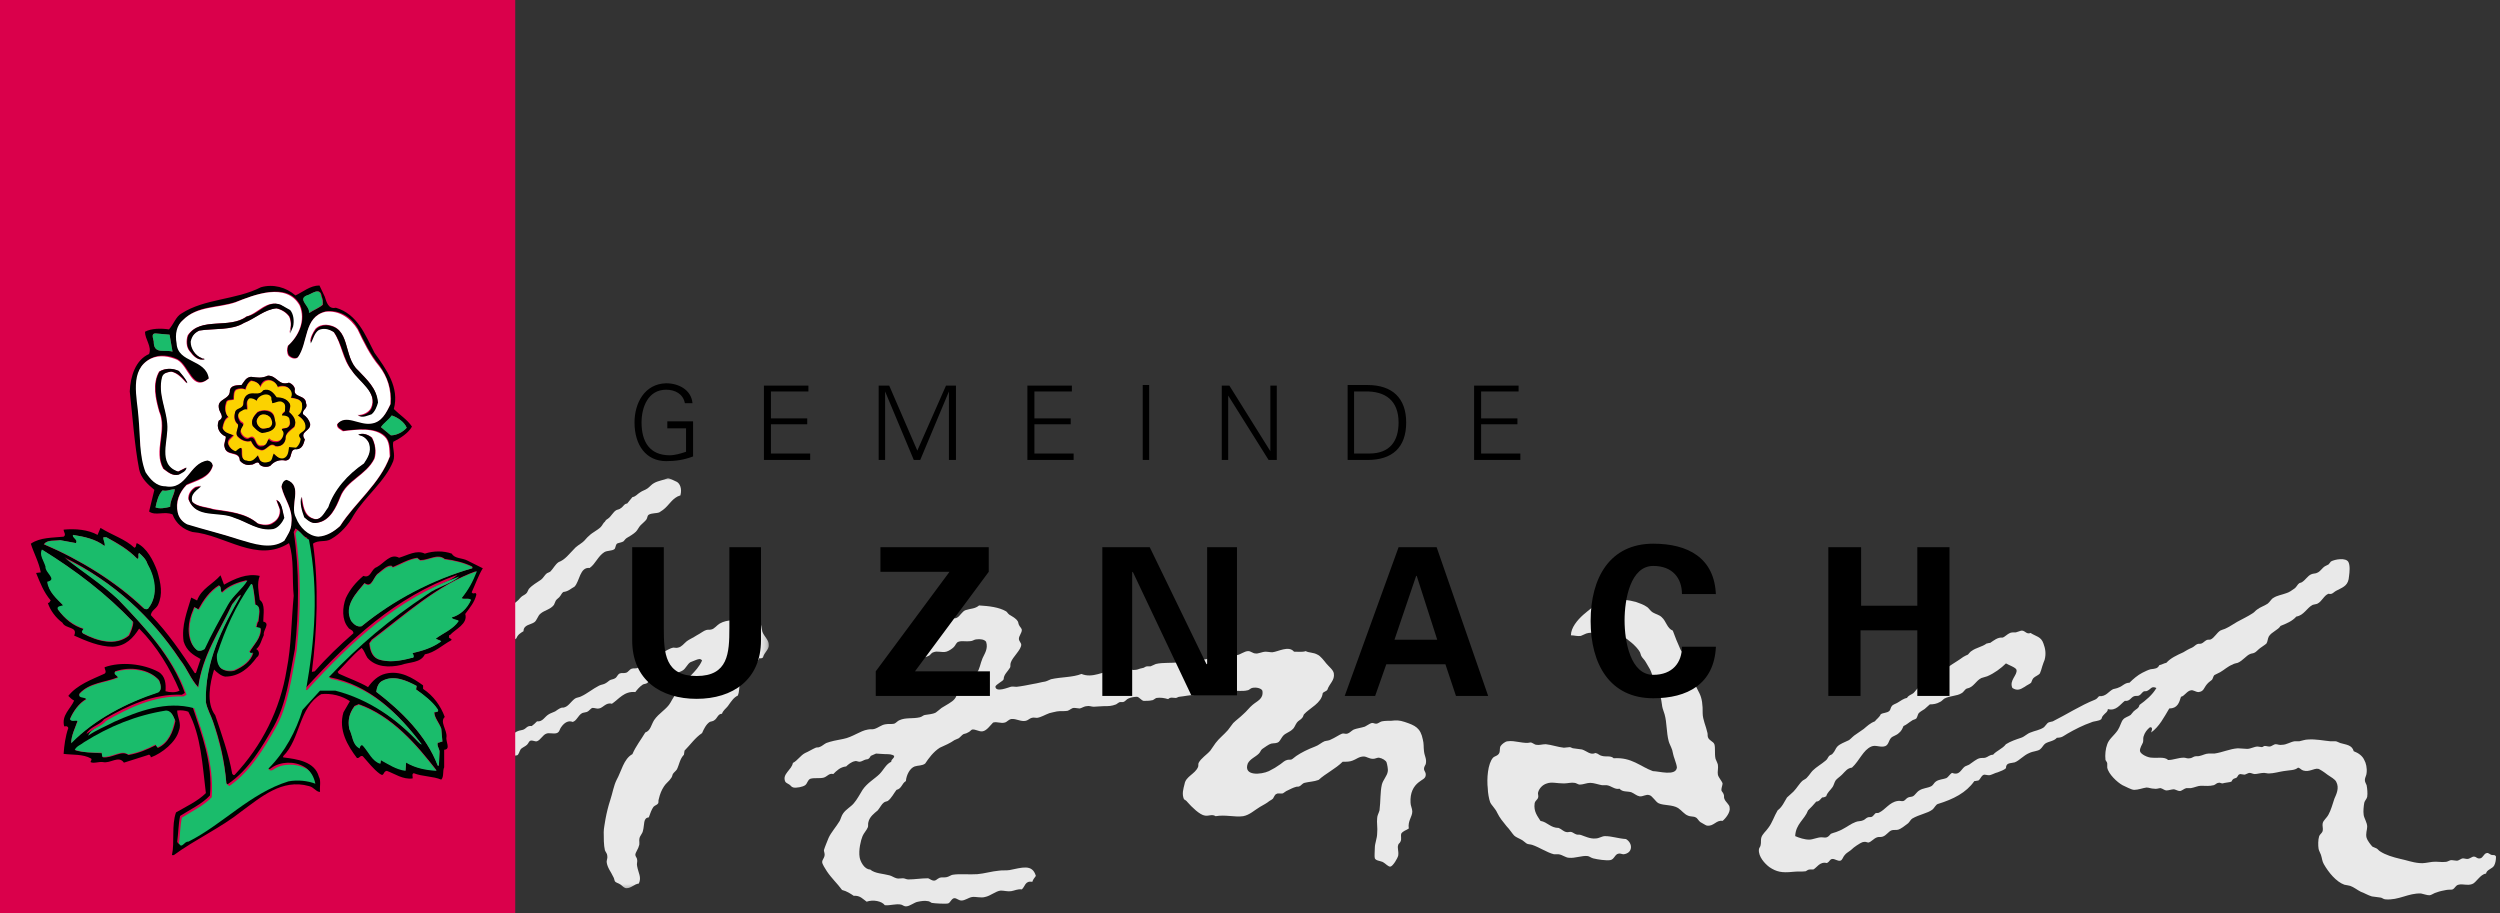 <svg enable-background="new 0 0 427 156" height="156" viewBox="0 0 427 156" width="427" xmlns="http://www.w3.org/2000/svg" xmlns:xlink="http://www.w3.org/1999/xlink"><rect x="0" y="0" width="427" height="156" fill="#333333" stroke="none"/><mask id="a" height="70.6" maskUnits="userSpaceOnUse" width="76.8" x=".1" y=".8"><path clip-rule="evenodd" d="m.1.8h76.8v70.7h-76.8z" fill="#fff" fill-rule="evenodd"/></mask><g clip-rule="evenodd" fill-rule="evenodd"><g fill="#e9e9e9" transform="translate(54.416 80.71)"><path d="m61.8 3.9c-1.4.4-1.9 1.7-3 2.5-.2.1-.4.3-.6.4-.5.2-1.3.1-1.8.4-.3.2-.2.5-.4.8s-.6.6-1 1c-.3.3-.5.8-.8 1.1-.4.4-1.1.8-1.6 1.1-.3.2-.4.5-.6.6-.4.2-.9.2-1.1.4-.2.3-.2.8-.4.9-.4.3-1.2.2-1.7.5-1.1.7-1.5 2-2.5 2.7-1.7-.2-1.7 2.3-2.6 3.2-.6.3-1 .8-1.9.9-.3.2-.4.6-.7.9-.2.2-.5.4-.6.6s-.2.5-.3.7c-.6.8-1.6.9-2.3 1.5-.5.4-.6 1.2-1.1 1.5-.6.4-1.8.4-1.8 1.5-.5.3-1 .6-1.2 1.2-.9.7-2 1.2-2.6 2.2-1.3.6-2.1 1.7-3.3 2.4 0 .3-.1.5-.1.8-1 1-1.7 2.3-3 3.1-.1.4-.4.7-.4 1.1-.3.1-.5.5-.8.8-.8.7-2 1.3-2.9 2.1-.6.6-1 1.3-1.7 1.8-.3.2-.6.2-.8.4-.3.3-.4.8-.6 1.2-.5.6-1.2.9-1.6 1.5 0 .7-.5.8-.9 1.3-.6.7-.5 1.4-1.6 1.4-1.2 1.3-2.8 2.2-3.6 3.9-.2.1-.4.1-.6.2-.5 1-2.3 2.5-.7 3.4 1 .3 1.8-.4 2.3-.6.3-.1.7 0 1-.1 1.5-.3 2.7-.9 3.8-1.6 1.6-.6 3.3-1.1 4.5-2.1 1.3.3 1.9-.6 2.6-1.1.6 0 1.1-.4 1.6-.6.3-.1.7 0 1.1-.2.3-.1.5-.4.8-.6s.6-.3.9-.5c.8-.5 1.1-1.4 2.4-1.3.5-.5 1-1.3 1.7-1.5.2-.1.4 0 .6-.1.8-.2 1.3-1.2 2.3-1.5.3-.1.6-.1.8-.2.5-.2.6-.7 1.4-.6.3-.2.6-.5.9-.8 1 .1 1.3-.8 2-1.2.3-.2.7-.3 1.1-.5.3-.2.7-.5 1-.6.2-.1.4 0 .6-.1.7-.2 1.1-1 1.8-1.5.3-.2.8-.2 1.1-.4.9-.4 2-1.3 3-1.8.4-.2.8-.2 1.1-.4.4-.2.6-.5.9-.6s.5-.1.8-.3.4-.7.8-.8c.2-.1.7 0 1-.1.4-.1.6-.6 1-.7.3-.1.7 0 .9-.1.4-.1.6-.6 1-.8.2-.1.5 0 .7 0 .4-.1.5-.5.9-.7.2-.2.6-.2 1-.4.2-.1.4-.4.6-.6.6-.4 1.4-.9 2-1 .3 0 .5.1.8 0 .6-.1 1-.7 1.5-1.1.4-.3 1.1-.6 1.7-1 .6-.3 1.2-.8 1.6-.9.3-.1.6 0 .9-.1.5-.1.9-.7 1.4-1 .7-.4 1.3-.5 2.3-.6.8-.1 1.5-.7 2.5-.6.7 0 1.2.4 2 .8.4.6.3 1.1.5 1.8.3.8 1.1 1.4 1.1 2.2.1.8-.8 1.3-1 2.2-.2.1-.3.2-.6.1-.5.9-1.3 1.5-2 2.3-.2.2-.2.5-.4.8-.3.4-.8.7-.9 1.1-.2.7-.1 1.5-.4 2.2-.7.3-1.2 1.1-1.7 1.8-.3.4-.8.7-1 1.3-.7 0-.8.8-1.3 1.1-.2.2-.6.2-.8.3-.6.4-1 1.2-1.3 1.9-1.2.8-2 2-3 3 0 .2-.1.5-.1.7-.7.7-.8 1.7-1.2 2.5-.2.3-.5.5-.7.8-.1.2-.1.5-.3.7-.3.5-.9.9-1.2 1.4-.4.6-.7 1.3-.9 2.2-.1.2 0 .5-.1.7-.2.3-.5.3-.8.6-.3.4-.6 1.2-.8 1.8-1 .1-.7 1.2-1 2.3-.1.5-.5.8-.6 1.3-.1.4.1.9-.1 1.3-.1.5-.6 1.1-.6 1.5 0 .3.3.5.3.8.1.3-.1.7 0 1.1.2 1.2.8 1.9.3 3-.8.1-1.3.8-2.1.8-.4 0-.6-.3-1-.6s-.8-.3-1-.6c-.1-.2-.1-.5-.3-.8-.3-.7-1-1.5-1.1-2.5 0-.3.2-.7.1-1.1 0-.3-.3-.6-.4-.9-.2-.8-.2-2.2-.2-3.1 0-.6.2-1.5.3-2.2.2-1.1.5-2.3.8-3.2.4-1.2.6-2.5 1.1-3.5.8-1.4 1.2-3.6 2.7-4.4.6-1.4 1.5-2.5 2.2-3.7.9-.3 1-1.3 1.5-2.1.8-1.2 2.2-1.9 2.8-3 .4-.7.8-1.5 1.5-2 .9-2.1 3-3.1 3.9-5.2-.3-.4-.7-.2-1-.1s-.7.3-1 .4c-.5.3-.8 1.1-1.3 1.4-.6.4-2.1.7-3.1.8-.5 0-1-.2-1.6-.1-.2.1-.7.5-.9.7s-.2.5-.4.7-.6.2-.8.3c-.6.4-1 .9-1.3 1.3-1.9-.2-2.8 1.2-4 2-1-.3-1.5.7-2.2.8-.3.1-.7-.1-1.1-.1-.4.1-.5.5-1 .7-.3.1-.6.1-.8.2-.7.4-.9 1.3-1.6 1.5-.7-.3-1.4.1-1.9.8-.4.5-.3.9-.8 1.1-.6.2-1.3-.1-1.8.1-.6.2-1 1.1-1.6 1.3-.3.1-.7-.2-1.1-.1-.3.1-.3.4-.6.7s-.9.5-1.1.8-.3.9-.6 1c-1.5.2-2.9.6-3.5 1.6-.4 0-.5.3-.8.3-1.6-.3-1.6 1.4-2.3 2.2-.6 0-1.2.1-1.6.5-1.1-.3-1.7.6-2.7.4-.4.2-.3.8-.6 1.1-1.4.2-1.5 1.6-2.5 2.1-.6.2-1.4-.1-2 .2-.5.2-.9 1-1.5 1.4-.9.7-2.3.6-3 1-.4.3-.7.8-1.2 1-.8-.3-1 .3-1.4.5-.9-.5-1.4.8-2.3.3-.9.9-2.3 1.4-3.6.7-.3-.1-.5-.5-.8-.6-.6-.3-1.3-.5-1.7-1.1h-.4c-.5-.4-.8-1-1.6-1.1 0-.3-.3-.6-.3-.9s.3-.6.3-1c0-.2-.1-.5-.1-.7.1-.6 1-1.2 1.7-1.7.2-.9.4-1.7 1-2.1.2-.6.6-1.1 1-1.6 1.2-1.3 2.4-2.9 3.7-4.2l1.9-1.9c.4-.3.8-.5 1.1-.9.7-.7 1.2-1.7 2-2.3 0-.2.1-.5.2-.7 1-.2 1.3-1.3 2-2 .2-.2.6-.4.8-.7.5-.5.8-.7 1.4-1.1.5-.3.9-.8 1.3-1.1.5-.3 1.1-.5 1.2-1.3.7-.3 1-.9 1.5-1.5.5-.7 1.3-1.1 2-1.6.5-.4.9-.9 1.4-1.3s1.2-.7 1.6-1.1c.2-.2.2-.4.4-.6l1.1-1.1c.4-.4.8-.9 1.1-1.1.4-.3 1.1-.3 1.1-1 .7-.6 1.5-1 2.3-1.6.7-.6 1.2-1.3 2-1.9.2-.2.4-.5.7-.7s.6-.3.8-.6c.1-.2.2-.4.3-.6.6-.7 1.4-1.1 2.1-1.6.4-.3.6-.8 1-1.1.2-.1.5-.2.6-.3.5-.5.8-1.2 1.4-1.6 1.1-.4 1.8-1.4 2.6-2.2.4-.5 1-.8 1.5-1.2.4-.3.7-.8 1.1-1.1.6-.6 1.4-.9 2-1.5.3-.3.4-.7.7-.9.2-.4.4-.4.5-.5.6-.4.9-1.2 1.5-1.5.2-.1.5-.1.7-.3.4-.2.6-.8 1.1-.8.3-.4.6-.7.9-1.1.6-.1.8-.5 1.3-.8.4-.3.9-.4 1.3-.7s.7-.7 1.1-.9c.7-.4 1.6-.5 2.3-.8.2-.1 1.2.4 1.6.6.5.3.9 1.1.6 2.3" mask="url(#a)"/><path d="m312.8 43.5c-.5.4-.9.9-1.1 1.6-.1.3 0 .7-.1 1s-.6 1-.5 1.5 1.3 1.1 2 1.1c1 .1 2.2-.2 2.8.4.9 0 1.7-.4 2.7-.4.3 0 .6.2 1 .1.3 0 .5-.2.8-.3s.6 0 .9-.1c.5-.1 1-.4 1.5-.4h1c1.4-.2 2.6-.8 4-.9.5 0 1.1.1 1.6.1.6 0 1.2-.4 1.8-.4.2 0 .5.1.7.1s.3-.2.5-.2c.3 0 .5.1.8.1.4 0 .7-.4 1.1-.4.3 0 .6.2 1.1.1.7 0 1.4-.5 2.1-.6h.8c.5-.1 1-.3 1.5-.3 1.3-.1 2.7.2 3.8.3h.9c.2 0 .5.2.8.3 1 .3 2 .3 2.3 1.4.8.3 1.5.8 1.8 1.5.3.5.5 1.4.4 2.2 0 .4-.3.8-.3 1.2s.2.6.3.9c.1.5.2 1.4.1 2-.1.4-.4.6-.5 1-.1.6-.2 1.4-.1 2.1.1.6.6 1.3.6 2 0 .5-.3 1.2-.1 1.9.1.4.7 1.2 1 1.5.2.1.5.2.7.3s.4.4.6.5c.9.6 2.2 1 3.5 1.3 1 .2 2 .6 3.2.7.7.1 1.4-.1 2.2-.2s1.6.1 2.3 0c.3 0 .5-.2.9-.3.4 0 .7.1 1 .1.4 0 .7-.4 1.1-.4.2 0 .4.1.7.1.4 0 .8-.4 1.1-.4.5 0 .5.4 1.1.3.5-.1.6-.8 1.1-.9.3-.1.5.2.8.3s.6-.1.8.3c0 .6-.1 1.1-.3 1.5-.3.6-1.3.7-1.4 1.4-1 .1-1.7 1.6-2.4 1.8-.9.3-1.5-.1-2.3.1-.5.1-.6.6-1 .8-.3.1-.6 0-1.1.1s-1.1.2-1.6.4c-.5.1-.9.5-1.3.5s-.9-.2-1.4-.3c-2.2-.1-3.8 1.2-6.1 1-.3 0-.6-.3-.8-.3-.5-.1-1-.1-1.5-.2-.7-.2-1.3-.6-1.9-.8-.6-.3-1.2-.8-1.8-1-.3-.1-.6-.1-1-.2-1.4-.5-2.7-2.1-3.5-3.5-.3-.5-.3-1-.5-1.6-.1-.3-.3-.6-.4-1-.1-.6-.1-1.6.1-2.2.1-.3.5-.5.6-.9s-.1-.9 0-1.3c.1-.5.7-.9 1-1.5.4-.7.7-1.8 1-2.7.3-.7.9-1.8.3-2.9-.2-.4-.9-.8-1.5-1.2-.5-.4-1.4-1-1.6-1-.7-.1-1.5.6-2.5.3-.4-.1-.5-.4-.9-.5-.6.5-1.3.4-2.5.6-.7.1-1.7.4-2.5.4-.3 0-.6-.1-.8-.1-.6 0-1.2.2-1.6.2-.3 0-.6-.2-.9-.2-.2 0-.5.2-.8.3-.3 0-.6-.1-.8-.1-.4.1-.3.3-.6.6-.1.1-.3.1-.5.2-.3.2-.3.4-.4.5-.2.1-1.3.2-1.5.3-.3 0-.5-.2-.7-.1-.3 0-.5.3-.8.4-.8.2-1.4.1-2.2.1-.5 0-1.1.3-1.7.4-.3 0-.6 0-.8 0-.4.1-.8.5-1.1.5s-.6-.2-1-.3c-.4 0-.9.2-1.3.2-.3 0-.6-.3-1-.4-.3 0-.7.2-1.1.1-.5 0-.9-.2-1.3-.2-.7.1-1.4.4-2.1.4-.5 0-1.5-.6-2-.8-.9-.5-2.4-1.9-2.6-3 0-.2 0-.5 0-.7s-.2-.4-.3-.6c-.1-.9 0-1.9.3-2.7.3-.9 1.2-1.5 1.8-2.4.4-.6.6-1.5.9-1.8.3-.4.9-.5 1.3-.8.2-.2.3-.4.5-.6.4-.4.9-.5 1-1.1 1.1-.8 2.2-1.7 2.9-2.9-.9-.4-.9.2-1.6.5-.2.1-.4 0-.6.1-.3.2-.5.6-.8.7-.2.1-.5 0-.8.1-.6.2-.7.9-1.6.8-.8.6-1.5 1.8-2.9 1.4 0 .5-.5.7-.8 1.1-.2.2-.2.4-.3.6-.4.4-1.2.3-1.8.6-1.2.4-2.8 1.2-4 1.9-.7.4-.9.7-1.8.7-.5.6-1.4.6-2 1-.3.2-.5.7-.9 1s-1.2.3-1.8.6c-1 .4-1.7 1.3-2.5 1.6-.7.2-1.5 0-1.5 1-.3.3-.9.5-1.4.7-.5.1-1.1.5-1.5.5-.3 0-.6-.1-.8-.1-.5.1-.6.7-1 1-.2 0-.4.1-.7.1-1.4 2-3.6 3.1-6.2 3.9-.4.1-.6.7-1 1-.8.6-2.2.8-3.4 1.5-.3.2-.4.5-.7.8-.5.4-1.3 1-1.7 1.1s-.8 0-1.1.1c-.6.2-.9.9-1.6 1.1-.3.1-.6 0-.9.1-.6.2-1 .8-1.5.9-.2 0-.5-.2-.8-.1-.3 0-.9.4-1.2.6s-.7.5-1 .8c-.4.3-.9.6-1 .8-.4.4-.4.9-.8 1s-.9-.3-1.3-.3c-.5 0-.5.5-1 .7-1.2-.3-1.7.8-2.3 1.1-.1 0-.4 0-.6 0-.3 0-.5.2-.7.3-.6.1-1.4 0-2.2.1-1.9.2-2.8 0-4-.8-.8-.6-1.9-1.8-1.8-3 0-.3.3-.5.3-.8.1-.4 0-.8.1-1.2.2-.7.8-1.1 1.2-1.7.7-.9 1-2 1.6-3 .8-.6 1.1-1.4 1.6-2.2.3-.3.7-.6 1.1-1 .6-.6 1-1.4 1.6-1.9.3-.2.6-.3.8-.6.3-.3.6-.8.9-1.1.6-.6 1.5-1.1 2.2-1.7.3-.2.4-.6.6-.8s.5-.2.6-.4c.4-.4.5-.9.8-1.2.5-.5 1.2-.7 2-1.1.4-.3.7-.7 1.2-1 .4-.3.9-.6 1.3-.9.6-.5 1.1-1 1.9-1.3.3-.4.8-.7 1-1.2.4-.3 1.1-.2 1.5-.6.2-.2.2-.6.4-.8.2-.3.7-.4 1-.6.5-.3 1-.7 1.6-.8.2-.4.6-.5.9-.7.4-.2.6-.7 1-1 .2-.1.5-.2.6-.3.5-.4.8-.9 1.4-1.2.2-.1.5-.1.8-.3s.5-.5.8-.7c.2-.1.5-.1.7-.3.4-.2.6-.6 1-.9.7-.5 1.6-1 2.4-1.6.3-.2.6-.3.8-.4.2-.2.4-.5.6-.6.8-.6 1.8-.7 2.6-1.3.2 0 .3-.1.6-.1.6-.4 1.3-1 2.1-.9.4-.1.8-.6 1.3-.8.2-.1.6-.1 1-.1.4-.1.8-.3 1-.3.6 0 .8.7 1.5.4.9.6 1.8.6 2.2 1.8.3.8.5 1.7.2 2.8-.1.3-.3.7-.4 1.1s-.3 1-.4 1.2c-.2.3-.8.5-1.1.8-.2.2-.3.6-.4.8-.2.2-.7.4-1.1.7-.8.5-1.3.7-2.1.2-.6-1.3.9-2.2.7-3.1-.1-.4-1.3-.8-1.8-1.1-.8.8-2 1.7-3.2 2.2-.3.1-.7.2-1 .3-1 .5-1.3 1.6-2.5 1.8-.4.2-.5.6-.9.8-.8.5-1.9.4-2.9.9-.3.2-.5.5-.8.6-.5.3-1.1.4-1.7.4-.3.3-.6.5-.9.8-.3.2-.7.4-1 .7-.2.3-.2.6-.4.9-.2.2-.6.2-.8.4-.5.3-.9.7-1.4.9-.2.5-.4.9-.8 1.2-.4.4-1 .5-1.3.8-.5.5-.4 1.4-1.3 1.5-.8.1-1.4-.3-2.1 0-1.4.6-2 2.4-3.3 3.6-.8.1-1.1.6-1.7 1.2-.4.4-.9.7-1.1 1s-.3.8-.5 1.1c-.4.6-.9.9-1.1 1.6-.2.1-.4.2-.7.2-.3.3-.5.7-1 .7-.4.5-.9 1-1.4 1.5-.6 1.6-2.1 2.3-2.2 4.4.7.3 1.6.6 2.4.6.6 0 1.4-.4 2.1-.4.3 0 .6.1.9 0s.5-.4.7-.6c.2-.1.6-.2.9-.3.5-.2.8-.3 1.3-.6.6-.3 1.2-.8 2-1.1.4-.2.9-.1 1.3-.3.3-.1.5-.4.8-.5.2-.1.5 0 .7-.1s.4-.4.6-.6c.2-.1.5 0 .6-.1 1.1-.5 1.8-1.8 3.2-2 .3-.1.7.1 1 0s.5-.5.8-.6c.2-.1.6-.1.8-.2.4-.2.6-.7 1.1-1 .6-.4 1.4-.4 2-.7.4-.2.5-.6.8-.8.5-.4 1.3-.4 1.8-.6.4-.2.6-.7 1-.9 1.3.5 1.5-.6 2.2-1.1.2-.1.5-.2.7-.3.6-.4 1.3-1 1.8-1.1.3-.1.7 0 1-.1.4-.1.7-.5 1.3-.5.6-.7 1.6-1 2.2-1.8.8-.5 1.7-.8 2.6-1.1.6-.2 1-.7 1.6-.9.7-.3 1.6-.4 2.3-.9.2-.2.4-.5.6-.7s.6-.2.9-.3c2.4-1.2 4.7-2.7 7.2-3.7.3-.1.5-.4.7-.6 1.2.1 1.6-.8 2.4-1.2.3-.1.6-.1 1-.3.6-.2 1-.8 1.8-.8.6-.6 1.4-1.3 2.2-1.7.4-.2 1-.5 1.4-.6.8-.1 1.2-.1 1.5-.7.5-.1.7-.3 1.2-.4.7-.8 1.8-1.3 2.9-1.8.5-.3.8-.5 1.5-.8.4-.2.6-.5.9-.6.2-.1.5 0 .7-.1.3-.1.5-.4.9-.6.2-.1.5 0 .7-.1.6-.3 1-1.1 1.6-1.5.2-.1.5-.2.8-.3.7-.3 1.4-.8 2.1-1.2.9-.5 1.8-.9 2.7-1.5.3-.2.4-.4.7-.6.5-.4 1.2-.6 1.8-1 .4-.3.6-.8 1-1 .6-.4 1.4-.5 2.2-.8.4-.1 1-.5 1.4-.8.3-.2.5-.7.8-.9.2-.1.4-.1.5-.2.6-.4.9-1 1.5-1.3.4-.2.8-.1 1.1-.3.5-.2.8-.8 1.3-1.1.2-.1.4-.2.6-.3.2-.2.3-.4.4-.5.7-.4 2.6-.7 3 .1.3.6.2 1.7.1 2.4-.1 1.5-.8 1.8-2 2.4-.7.3-.8.8-1.5.6-.8.3-1.1 1.3-1.9 1.7-.2.1-.5.1-.8.2-1 .5-1.5 1.8-2.8 2-.7.8-1.7 1.2-2.7 1.6-.4.7-1.5 1-2 1.8-.2.4-.2.9-.4 1.2-.2.2-.7.5-1.1.8s-.7.7-1 .8c-.2.1-.5.1-.7.2-.7.3-1.2 1.1-2.1 1.5-.3.1-.6.1-.9.3-.8.3-1.4.9-2.1 1.3-.4.2-.8.4-1 .5-.2.2-.2.5-.4.8-.2.2-.6.4-.9.8-.5.6-.5 1.2-1.4 1.3-.5 0-.9-.4-1.3-.3-.7.1-1.1 1-1.7 1.1-.3 1-.6 2-2 2-.9 1.5-1.7 3.1-3.1 4.1.3-.8.1-.9-.2-.9"/><path d="m239.8 59.5c-1.1-.2-1.5 1-2.7.8-.3-.1-.7-.4-1.1-.6-.3-.2-.5-.7-.8-.8-.3-.2-.9-.1-1.3-.3-.6-.2-1.1-.9-1.7-1.3-1-.6-2.4-.4-3.3-.8-.5-.2-1.1-1.3-1.6-1.4-.6-.2-1.1.3-1.7.2-.5-.1-.9-.5-1.4-.7-.7-.2-1.5 0-2-.6-.8.2-1.4-.5-2.2-.6-.2 0-.5 0-.8 0-.6-.1-1.4-.4-2-.4s-1.2.3-1.8.3c-.3 0-.6-.3-.9-.3-.5-.1-1.2.1-1.8.1-1.2 0-2.1-.3-2.9 0-.7.2-1.3.8-1.5 1.5-.1.3.1.6 0 .9-.1.4-.5.5-.6 1-.2 1.4.5 2.2 1 3 1.2.2 1.7 1.2 3.1 1.2.5.2.8.6 1.3.7.3.1.6-.1.9 0s.5.3.8.4c.2.1.5 0 .8.1.6.2 1.6.7 2.5.6.6 0 1.1-.4 1.6-.4 1.2 0 2.2.4 3.6.5 1.2.7 1.2 2.4-.4 2.6-.3 0-.6-.2-.9-.1-.6.1-.7 1-1.4 1.1s-2.1-.1-2.9-.3c-.4-.1-.7-.4-1-.4-.9-.1-2.1.4-3.1.3-.6 0-1.1-.5-1.8-.6-.2 0-.5 0-.8 0-1.2-.3-2.5-1.2-3.7-1.6-.3-.1-.7-.1-.9-.2s-.5-.4-.8-.6c-.5-.3-1.1-.5-1.4-.8s-.8-1.1-1.3-1.6c-.7-.9-1.1-1.3-1.6-2.3-.3-.7-1-1.3-1.2-1.8s-.4-1.7-.4-2.3c-.2-1.7 0-4.3.9-5.3.3-.3.9-.3 1.1-.9.1-.3 0-.8.2-1.1s.8-.8 1.2-.8c1.2-.2 2.8.5 3.9.2.3 0 .7.4 1 .4.5.1 1-.1 1.6-.1 1 .1 2.1.5 3.1.6.3 0 .7-.1 1-.1.2 0 .4.2.6.2.5.1 1 .1 1.5.2.9.3 1.4 1 2.3.6.5.1.6.4 1.1.5.7.2 1.5-.1 2 .4 3.1-.2 4.5 1.4 6.7 2.2 1 0 3.9.9 4.1-.6 0-.3-.2-.9-.4-1.5-.2-.5-.3-1.1-.4-1.5-.2-.6-.5-1.1-.6-1.5-.4-1.5-.3-3.2-.7-4.6-.1-.4-.3-.8-.4-1.3-.1-.7-.2-1.5-.4-2.1-.1-.3-.4-.6-.5-.9-.5-1.1-.7-2.4-1.2-3.4-.2-.4-.5-.8-.7-1.2s-.6-.7-.8-1.1c-.1-.2-.1-.4-.2-.6-.6-1.1-2.2-2.3-3.3-3-.3-.2-.7-.6-1-.6-.8-.2-1.9-.2-2.5-.1-.3 0-.5.3-.8.3-.5.1-1.1 0-1.6.2-.3.1-.6.3-.9.4-.6.1-1.1-.1-1.7-.1 0-1.3 1.1-2.6 2.1-3.5 1-.8 2.2-2 3.5-2.3.4-.1 1.1-.1 1.6-.2 1-.3 2.8 0 3.9.3.6.2 1.4.5 1.8.8.4.2.6.7 1.1 1s1.1.4 1.5.8c.8.7.9 1.9 1.9 2.3.4 1.1.8 2.1 1.3 3.2.1.3.4.4.5.7.1.2.1.5.2.8.1.2.3.4.3.6.1.2 0 .5.1.8.1.4.6.7.7 1.1.1.2 0 .5.1.8s.4.6.6 1c.1.2.1.5.2.6.4.9.8 1.3 1 2.6.1.7.1 1.1.1 1.9 0 1.1.6 2.3.8 3.3.1.3 0 .5.1.8.2.6.9.7 1.1 1.2.2.6 0 1.6.2 2.5.1.3.3.6.4 1 .1.6-.1 1.2 0 1.7s.7 1.1.8 1.5c0 .3-.2.7-.2 1.1 0 .3.3.4.4.8.1.2 0 .5.1.7.2.6.9 1 .9 1.5.2.8-.7 1.9-1.2 2.3"/><path d="m117 35.3c0 .3-1.4.9-1.4 1.3.1 1 2.2.1 2.6 0 .3-.1.6 0 1 0 .9-.1 1.9-.3 2.9-.5.7-.1 1.3-.3 2-.4.4-.1.7-.3 1-.4 1.8-.4 3.7-.3 5.2-.9 1.9.8 3.7-.5 5.6-.6.3 0 .5.1.8.1.6 0 1.1-.3 1.7-.3.4 0 .7.2 1.1.1.4 0 .6-.2 1.2-.3.3 0 .5-.3.8-.3h.6c.3-.1.6-.3.9-.4 1.3-.3 2.6-.1 3.9-.3.3-.1.6-.3 1-.4 1.2-.2 2.4.1 3.6-.1.3 0 .6-.3.9-.3s.6.1.8.1c.6 0 1.1-.5 1.8-.6.6-.1 1.3.1 1.8.1.7-.1 1.3-.7 2-.7.4 0 .8.4 1.2.4.5.1 1.1-.3 1.8-.3.3 0 .7.1 1.1.1 1-.1 2.8-1.2 3.7-.1.7 0 1.5.1 2-.1.5.3 1.3.2 2 .6.5.2 1.1 1 1.5 1.5.5.6 1.2 1.1 1.3 1.7.2 1.2-.8 1.8-1.1 2.8-.2.3-.6.3-.8.6-.2 1.7-2.2 2.5-3.2 3.6-.1.1-.1.4-.3.6-.2.3-.7.5-.9.8-.3.4-.4.9-.8 1.2-.4.4-1.1.6-1.5 1-.3.3-.5.8-.8 1.1-.4.3-.8.2-1.3.3-.4.1-1.2.7-1.5.9s-.3.5-.6.8c-.6.6-1.5.9-1.9 1.7-.8 2.2 2.3 1.9 3.6 1.3.8-.4 1.3-.7 2-1.2.4-.3.7-.6 1.1-.7.2-.1.6 0 .8-.1s.5-.4.8-.6c.9-.6 1.9-1.1 3.2-1.6.6-.2 1.1-.7 1.6-.9.3-.1.8-.1 1.1-.3.7-.3 1.4-.8 1.9-1 .3-.1.6.1.9 0 .4-.1.7-.5 1.1-.7.5-.2 1.3-.3 1.9-.5.4-.2.8-.5 1.1-.6s.5.1.8.1c.4 0 .6-.3 1-.4.5-.1 1.1-.1 1.6-.1.9-.1 1.4-.1 2.3.2 1.8.6 2.7 1 3.1 3 .2.8.1 1.2.2 2 .1.9.5 1.3.3 2.2-.1.2-.3.5-.3.8 0 .4.3.5.3 1 0 .7-.6.8-1.2 1.3-.9.7-1.5 1.8-1.4 3.5 0 .5.3 1 .3 1.5 0 .9-.8 1.6-.6 2.9-.4.3-1 .4-1.3.9-.1.4.1.9-.1 1.3-.1.3-.4.4-.4.6-.2.5.1 1 0 1.8-.1.5-.9 1.8-1.3 1.9s-.8-.5-1.4-.8c-.5-.2-1.1-.2-1.3-.6-.1-.3 0-1.3 0-1.8 0-.8.4-1.6.4-2.5.1-.9-.1-1.8 0-2.6 0-.4.3-.9.4-1.3.2-1.6.1-3.1.4-4.4.2-.8.9-1.5 1-2.2.1-.4-.1-1.3-.2-1.6s-.7-.7-1.3-.8c-.4 0-.6.2-1 .2-.7 0-1.1-.4-1.6-.4-.8 0-1.3.5-1.9.7-.5.2-1 .2-1.7.2-1.2 1.2-2.9 2-4.1 3.1-.8.3-1.6.3-2.4.5-.4.1-.6.5-.9.6-.1.1-.4 0-.6.1-.4.1-1 .4-1.4.6-.3.1-.6.4-.8.5-.4.1-.8-.1-1.1.1-.3.1-.4.5-.6.8-.1.1-.4.3-.6.4-.5.4-.9.6-1.6 1-1 .6-1.8 1.4-2.9 1.6-1.5.2-3-.3-4.7 0-.6-.4-1.1 0-1.8-.1-.9-.1-2.3-1.5-3-2.3-.2-.3-.5-.4-.6-.5-.4-.9-.1-1.8.1-2.6.2-1.3 1.8-1.7 2.3-2.9.1-.2 0-.5.1-.7.4-.8 1.4-1.4 2-2.1.3-.4.6-.9.9-1.3.6-.8 1.4-1.4 2.1-2.2.3-.4.6-.8.9-1.2.5-.5 1.2-1 1.7-1.5.6-.5 1.1-1.2 1.6-1.6.8-.7 1.9-1 1.7-2.4-.1-.4-1-.7-1.8-.5-.3.1-.5.4-.8.4-.3.1-.8.1-1.2.1-.9 0-2.1 0-2.9-.2-.5-.1-.8-.3-1.2-.3-.5.1-.8.8-1.3.9-.8.3-1.9-.5-2.4.3-.9 0-1.6.2-2.6.3-.2 0-.4.2-.6.2-.5 0-.9-.2-1.3.2-.7-.2-1.3-.3-2-.2-.3.1-.5.4-.8.4-.3.1-1.1.1-1.4.1-.4-.1-.7-.6-1.1-.7-.4 0-1.1.1-1.5.3-.3.1-.5.5-.9.6-.1 0-.4 0-.5 0-.2 0-.5.3-.7.4-.8.3-1.2.3-2.1.3-.6 0-1.2.1-1.7.1-.4 0-.8-.2-1.2-.1-.4 0-.8.3-1.2.4-.3 0-.6-.1-1-.1s-.7.4-1.1.5c-.6.1-1.2 0-1.8.1-.4.1-1 .2-1.3.3-.8.3-1.4.7-2.1.8-.3 0-.6-.1-.9 0-.4.1-.6.4-1 .5-.9.2-1.6-.4-2.5-.3-.5.1-.7.5-1.1.6-.7.2-1.3-.2-2 0-.5.5-1.1 1.4-1.8 1.5-.6.1-1.2-.4-1.8-.3-.2.1-.4.4-.7.5-.3.2-.6.2-.8.3-.3.2-.5.5-.8.7-.2.1-.5.2-.7.3-.7.5-1.6.9-2.5 1.3-1.1.7-1.9 1.8-2.5 2.7-.5.4-1.2.3-1.8.5-.8.3-1.4 1.4-1.5 2.5-.7.4-.7 1.3-1.6 1.5-.4.5-.9 1.5-1.5 1.9-.2.1-.5.1-.7.3-.3.2-.6.8-1 1.3-.6.5-1.4 1.1-1.6 2-.1.3 0 .7-.1.9-.2.5-.7 1-.9 1.5-.3.7-.7 2.4-.5 3.6.1.7.8 2.1 1.8 2.1.8.7 2.2.7 3.3 1 .4.1.8.4 1.2.5.3.1.7 0 1.1 0 .3 0 .6.2.9.2 1.1 0 2.2-.2 3.4-.2.3.1.6.4 1 .4s.5-.3 1-.5c.3-.1.8 0 1.2-.1s.8-.4 1-.4c1.2-.2 2.8 0 4.2-.1 1.2-.1 2.5-.5 3.7-.6.6-.1 1.2 0 1.8-.1 2.1-.4 3.9-1.1 4.5 1-.2.3-.5.6-.6 1-1.3-.2-1.2.8-1.8 1.3-.7-.1-1.2.2-1.8.3s-1.2-.1-1.8-.1c-.9.1-1.7.9-2.7 1.1-.7.2-1.6-.1-2.2 0s-1.2.6-1.8.6c-.5 0-.8-.4-1.2-.4-.5 0-.7.8-1.1.9s-2.3 0-2.8-.1c-.2-.1-.4-.3-.7-.3-.5-.1-1.1 0-1.6.1-.7.1-1.4.8-2.1.8-.3 0-.5-.2-.8-.3-.9-.2-1.9.2-2.8.1-.5-.7-2-1-3.1-.6-.6-.4-1.1-1.1-2.2-1-.6-.4-1.2-.8-2-1-.8-1.1-1.8-2-2.6-3.2-.3-.5-.8-1.2-.8-1.6 0-.3.3-.6.4-1s-.1-.7-.1-1c.1-.4.6-1.6.8-2.1.4-.9 1.3-1.9 1.9-2.9.2-.4.3-.9.6-1.3.5-.7 1.3-1.1 1.8-1.7.6-.7 1-1.5 1.5-2.3.8-1.2 2.1-1.9 2.9-2.7.7-.7 1.1-1.7 2-2.1 0-.5.5-.5.5-1-.4-.3-.9-.3-1.5-.3-.5 0-1.2-.1-1.6-.1-.3.1-.6.3-.9.4-.3.6-.6.6-.8.6-.4.1-.8.4-1.1.4s-.6-.2-.8-.1c-.6.1-1.2.6-1.5.9-1 .1-1.6.7-2.2 1.3-.7-.2-1 .4-1.6.6-.7.2-1.6 0-2.3.2-.5.2-.5.8-.9 1.1s-1.5.5-2 .4c-.4-.1-.4-.3-.7-.5s-.6-.3-.7-.5c-.6-1.3 1.1-2 1.3-3.2.8-.4 1.3-1.3 2.1-1.7.5-.2 1.3-.7 1.8-.9.2-.1.4 0 .6-.1.4-.1.8-.5 1.2-.7.8-.3 1.8-.5 2.9-.7 1.6-.3 2.9-1.4 4.2-1.6.4-.1.8 0 1.1-.1.7-.2 1.2-.7 1.9-.8.5-.1 1 0 1.5-.1.3-.1.6-.5.9-.6 1.1-.5 2.2-.2 3.5-.5.4-.1.6-.4.9-.4.5-.1 1.2-.1 1.8-.4.3-.2.6-.5 1-.8.8-.5 1.8-1 2.2-1.5.3-.3.3-.7.6-1 .2-.3.4-.6.7-.9.2-.2.4-.2.6-.4.4-.4.6-1.1 1-1.6.2-.2.7-.3.9-.6.5-.5.6-1.6 1-2.5.3-.7 1-1.6.6-2.8-.3-.4-1-.5-1.7-.4-.3 0-.6.3-1 .3-.7.1-1.5-.1-2 .1-.4.1-.5.6-.8.9s-.9.7-1.3.8c-.8.2-1.5-.2-2.2.1-.4.1-.5.5-.8.6-.5.3-1.1.2-1.5.7-.7-.2-.9.3-1.3.4-.2.1-.5 0-.6.1-.3.2-.4.6-.8.8-.9.4-2.1.1-2.2-.7-.1-1 1.6-1.7 1.7-2.7 1.8-.8 2.6-2.7 4.7-3.2.6-.5 1.2-.7 2.1-1 .6-.2 1.2-.7 1.7-.8.3-.1.7.1 1-.1.5-.2.9-1.1 1.5-1.3.9-.3 1.6-.2 2.3-.8 1.7.1 3.4.3 4.6 1 .2.1.3.4.6.6.5.3 1.1.6 1.4 1.1.1.1.1.4.2.6.1.3.5.6.5.9 0 .5-.5 1-.5 1.5 0 .4.4.7.4 1 0 .9-1.5 2.1-1.8 3.1-.1.3 0 .6-.1.8-.4.7-1.1 1.2-1.1 2"/></g><g transform="translate(107.277 65.162)"><path d="m6.7 6.9v1.1h3.2v4c-.9.3-1.9.6-2.8.6-3.4 0-4.8-2.3-4.8-5.6 0-2.6 1.1-5.6 4.2-5.6 1.5 0 2.9.7 3.2 2.3h1.3c-.2-2.3-2.4-3.4-4.5-3.4-3.7.1-5.4 3.4-5.4 6.7 0 3.9 2 6.6 5.4 6.6 1.6 0 3-.2 4.6-.8v-6h-4.4zm24.4 6.5v-1.1h-6.7v-5h6.2v-1h-6.2v-4.6h6.4v-1h-7.6v12.7zm12.8 0v-11.7l4.9 11.7h1.1l4.9-11.7v11.7h1.2v-12.7h-1.7l-4.9 11.1-4.8-11.1h-1.8v12.7zm32.2 0v-1.1h-6.7v-5h6.2v-1h-6.2v-4.6h6.4v-1h-7.6v12.7zm11.8 0h1.1v-12.8h-1.1zm13.5 0h1.1v-11l6.9 11h1.4v-12.7h-1.1v11.2l-7-11.2h-1.3zm22.6-1.1v-10.6h1.8c3.6-.1 5.8 1.6 5.8 5.3 0 3.2-1.5 5.3-5 5.3zm-1.1-11.6v12.7h3.4c4.2 0 6.6-2.1 6.6-6.4 0-4.2-2.4-6.4-6.6-6.4h-3.4zm29.5 12.7v-1.1h-6.7v-5h6.2v-1h-6.2v-4.6h6.4v-1h-7.6v12.7z"/><path d="m17.3 28.3v13.8c0 4.3-.2 8.2-5.6 8.2s-5.6-3.9-5.6-8.2v-13.8h-5.4v15.9c0 6.8 4.9 10 11 10 6.2 0 11-3.3 11-10v-15.9zm25 25.4h19.5v-4.2h-12.8l12.6-17v-4.2h-18.5v4.2h11.8l-12.6 17zm61.7 0v-25.4h-5.1v19.9l-.1.1-9.7-20h-8.1v25.4h5.1v-21.1l.1-.1 10 21.1h7.8zm23.6 0 1.9-5.4h10.1l1.8 5.4h5.5l-8.8-25.4h-6.5l-9.2 25.4zm3.3-9.6 3.7-10.9h.1l3.5 10.9zm54.9-7.6c-.2-6.4-4.8-8.8-10.7-8.8-7.4 0-10.7 5.8-10.7 13.2s3.3 13.2 10.7 13.2c5.8 0 10.4-2.4 10.7-8.8h-5.8c0 2.7-1.6 4.8-4.9 4.8-3.9 0-4.9-5.7-4.9-9.3s1-9.3 4.9-9.3c3.3 0 4.9 2.1 4.9 4.8h5.8zm24.7 17.2v-11.2h9.7v11.2h5.5v-25.4h-5.5v10h-9.6v-10h-5.6v25.4z"/></g><path d="m0 156h88v-156h-88z" fill="#DA004B"/><g transform="translate(4.664 48.06)"><path d="m2.6 45.9c5.8 3.6 10.8 7.4 15.5 12.3 0 .8-.4 1.6-.7 2.3-2.3 1.9-5.6.9-7.8-.3-.4-.2 0-.5.1-.8-1.8-.5-3.3-1.7-4.4-3.3-.2-.6.5-.5.9-.7-1.1-1.2-2.5-2.3-2.7-4 1.9-.5-.4-1.6-.2-2.6-.4-1-1.2-2-.7-2.9zm3-1.7 2.7.5c.5-.6-.6-.9-.5-1.4 1.9.3 3.9.7 5.4 1.9.2-.5-.2-.9-.2-1.5h.5c1.9 1 3.7 2 5.3 3.7.4-.2 0-.8.3-1 .5.4 1.2 1.1 1.4 1.8 1.2 2.3 1.9 5.4.2 7.6-.2.3-.7.2-.9 0-4.7-4.5-10.9-8.3-17-10.9.6-.8 1.8-.6 2.8-.7zm20.5 20.4c1.2 1.5 1.8 3.3 3.1 4.7.6-5.3 3.7-9.7 5.8-14.2.5-.5.8-1.2 1.5-1.6-3.2 5.6-6.2 11.4-6 18.3.2 1.2.9 2.3 1.2 3.3 1.2 3.3 2 6.8 2.3 10.6l.2.2c3.7-2.5 5.9-6.4 7.9-9.9 2.2-4 2.7-8.6 3.6-13.2.7-6.5.8-13.5-.2-20l.3-.6c.9.5 1.1 1.3 2 1.6 1.7 8.6 1 17.2-.5 25.7h.2c7.7-8.4 15.4-15.6 26-19.4-1.4 1.3-3.8 1.8-5.4 3-6.7 4.5-11.6 8.6-16.9 14.2l.4.3c6.7 1.3 11.5 5.9 15.5 11.2l-.3-.1c-3.9-4.2-8.7-7.6-14.5-9.1h-2.6l-3 3.3c-1.2 3.7-3 7.2-5.8 10 0 .4.5.5.8.2 1.5-1.1 3.9-1.2 5.6-.2.9.5 1.5 1.6 1.6 2.6-1.3-.5-3-.7-4.6-.4-6.5 2-11.3 7.5-17.1 10.3-.7-.1-1.2 1.3-1.6.3.2-1.4.2-3 .5-4.4 1.7-1.1 3.7-2 5.1-3.5.5-5.6-1.4-10.3-3-15.2-4.8-1.2-9.5.5-13.6 2.3-1.5.8-3.1 1.4-4.5 2.4.5-1.2 2.3-1.5 3-2.5 4-2.3 8.4-4.4 13.3-4.2l.5-.3c-2.2-6.3-7-11.4-11.6-16.2-2.8-2.6-5.9-4.6-9-7 8.4 4.2 14.9 10.2 19.8 17.5zm2.8-1.7c-1.6-1.3-1.6-4.1-.9-6l.5-1.3.7.4c.9-1.6 1.9-3.1 3.5-4.1.5.2.2.9.5 1.2 1.2-1.2 2.7-1.7 4.3-2.1-.9 1.5-2.3 2.6-3.3 4.1-1.3 2.5-2.9 5.2-4 7.6-.3.4-.9.5-1.3.2zm9.6-11.1c.2 1.2.4 2.4.5 3.5 1.1.2.5 1.9.5 2.8-.3.2-.2.8-.4 1l.8.2c.1 1.6-1.2 2.7-1.9 4 .1.2.3.4.5.2h.1c-.4 1.4-1.7 2.3-3.2 3-.7.2-1.7.1-2.3-.4-.5-.5-.7-1.5-.4-2.3 1.4-4.3 3.2-8.3 5.8-12zm5.8-18c-.6.1-.9.6-.9 1.2.5 2.2 2 3.7 1.7 6.2 0 1.2-.7 2.1-1.2 3-2.3 1.6-5.3.5-7.7-.2-3-.9-6-1.7-8.9-2.6-.9-.4-1.4-1.1-1.6-2-.5-1.8.3-3.4 1.5-4.7 1.8-.9 3.9-1.2 4.5-3.3-.1-.5-.3-.8-.9-.9-3.2.4-3.4 5.1-7.2 4.4-1.6 0-2.6-1.2-3.3-2.4-1.2-2.8-.9-6.2-1.2-9.3-.2-3.4-1.7-8.2 2.1-10.1 1.5-.7 3.1-.5 4.5.2 2 1.1 2.6 5.6 5.4 3.2-.5-3.3-5.3-2.6-5.5-6-.3-1.6 0-3 1.1-4 2.4-2.4 5.9-2 8.9-3 3.3-1.2 8.8-3.5 11 .5 1.1 2.6-.2 5.3-2 6.9-.2.5-.2 1.2.1 1.7.4.4 1.1.7 1.6.3 1.8-2.5.9-6.9 4.7-7.8 2.4-.3 4.4 1 5.5 3 1 2.1 2.1 4.4 3.7 6.3 1.3 1.9 2.1 4 1.9 6.5-.8 1.5-1.6 3.1-3.3 3.3-2 .2-4.3-1.7-5.8.1-.1.7.6.9 1 1.2 2.3-.2 5.4-.7 7.1.9.9.9.9 2.3.9 3.4-1.7 4.7-5.8 7.8-8.5 11.9-1 .9-2.3 1.7-3.7 1.8-1.7-.1-3.2-1.6-3.8-3.2-1.3-2 1.2-5.4-1.7-6.5zm-19.9 4.7c-.8.2-1.8.4-2.5.1.2-1 .5-2.2 1.2-2.9.8.2 1.3-.2 2.1-.2-.1 1.1-.8 1.9-.8 3zm-2.4-29.6 2.3.2.5 2.9c-1.2-.4-3.1.5-3.2-1.5.1-.4-.7-1.7.4-1.6zm25.8-6.5c.7-.2 2.3-1.6 2.5.2.2.4.2 1 .2 1.4-.7.6-1.6.9-2.3 1.4.1-1.2-2.1-2.3-.4-3zm17 22.6c-.6.7-1.7 1.3-2.7 1.3l-1.7-1.4c.5-.7 1.5-1.3 1.9-2 .9.3 2.1 1.1 2.5 2.1zm-9.5 32.9c-1.2-2.6.9-4.7 2.3-6.4 1.3 1 1.5-1.2 2.4-1.7.6-.5 1.6-1.5 2.3-1.2l.1.2c1.2-.5 2.7-1.4 4.2-1.6l.5.4c1.5 0 3-1.2 4.2-.2 1.6.2 3.3.6 4.7 1.3v.3c-6.9 1.9-13.5 5.4-18.9 9.9-.8.2-1.4-.4-1.8-1zm18.8-3.8c.4.3 1.2-.1 1.6.3-.5 1.4-1.8 2.6-3.3 3 .2.5.9.3 1.2.6-.9 1.4-2.6 2.1-3.9 3 .2.2.7.2.9.5-1.5 1.1-3.2 1.6-4.9 2 .2.2.4.9-.1.8-1.8.5-4 .9-5.8.2-1-.5-1.3-1.6-1.4-2.7l.4-.6c5.8-4.4 11.2-9.3 17.8-11.7-.6 1.8-1.3 3.1-2.5 4.6zm-13.4 14.1c1.9-1 4-.1 5.8.9l-.1.6c1.3.9 2.8 2.2 3.7 3.4.2.5-.3.5-.6.5.1 1 .9 1.8 1.2 2.8l.2 2.2c-.2 0-.5.2-.8.2-.2.6.4 1.1.3 1.7l-.1 2.2h-.2c-1.9-5.1-6.2-9.3-10.5-12.6.1-.8.4-1.6 1.1-1.9zm6.7 11 .4.3zm-2.7 2.9-.1 1.4c-1.6-.2-2.9-1.1-4.2-1.8l-.1.6c-1.3-.4-1.9-2-3-3.1-.3-.2-.5.1-.5.3v.2c-1.3-.6-1.2-2.1-1.8-3.3-.3-1.5 0-2.7.9-3.9l.7-.3c5.7 2 9.9 6.9 13.3 11.3-1.8-.1-3.7-.4-5.2-1.4zm-42.4-2.4-.3-.5c-1.6.8-3 1.4-4.7 1.7-1.2-.9-2.8.6-4.4.4l-.1-.7c-1.5-.1-3.2-.1-4.6-.5.4-.7 1-.9 1.6-1.3 4.3-2.6 8.9-4.6 14-5.4.9 0 1.2 1.1 1.5 1.7-.4 1.9-1.2 3.8-3 4.6zm-15-5c.5-1.2 1.5-2.7 2.8-3.4-.2-.5-1.3-.1-1.2-.9 1.7-1.9 4.4-1.9 6.6-2.8-.2-.5-.8-.5-.5-1 2.6-.9 5.8-.4 7.5 1.5.2.5.6 1.6-.1 2-5.5 1.9-10.9 4.7-14.9 8.7 0-1.3.7-2.6 1.1-3.8-.3-.2-1.1.2-1.3-.3zm-5.8-24.9c.7 1.7 1.3 3.3 2.5 4.7-.2.2-.2.5-.5.4.4 1.3 1.4 2.6 2.5 3.4.5 1.1 2.7.6 2 2.2 2 .9 4.3 1.9 6.6 1.9 2.2-.1 3.5-1.5 4.5-3.1 3 3 5.3 6.8 6.9 10.6-.7.4-1.7.3-2.4.1.1-1.2 0-2.6-1.2-3.3-2.6-1.4-6.4-1.8-9.2-.8 0 .4.4.8 0 1.1-2.2 1-4.7 1.9-6.2 3.8.3.3.6.6 1 .8-.6 1.4-2.2 2.5-1.7 4.4h.2c.2-.1.5.1.5.3-.5 1.4-.7 3-.8 4.4 1.5.2 3.3 0 4.7.8.2.2-.1.4-.1.6.5.3 1.4-.1 2.1 0 1.3.3 2.7-1.2 3.6.1l4.1-1.3c.3-.2.5.2.5.4 1.9-.7 4.3-2.6 4.8-4.6.5-1.2-.3-2.3-.3-3.4.6-.1 1.4 0 1.9.2 2.2 4.1 2.4 9.1 3 13.9-1.4 1.4-3.4 2.3-5.1 3.3-.8 2.2-.2 5.1-.7 7.3h.3c3.7-2.7 8.1-4.7 11.6-7.5 3.3-2.4 6.9-5.6 11.5-4.3.9.2 1.2 1 1.9 1-.1-.9.2-1.9-.2-2.6-.7-2.6-3.7-3-6.1-3.3v-.2c3-3 2.6-8.3 6.5-10.6 1.7-.2 3.6.3 4.9 1.2l-1.1 1.9c-.9 3 .7 5.7 2.3 7.8.5.1.5-.5 1-.3.8.9 1.9 2.3 2.9 3 .8.6.5-.4 1.2-.5 1.4.5 2.7 1.5 4.4 1.3.1-.2-.2-.8.2-.9 1.5.6 3.3.5 4.7 1.1.5-.5.2-1.5.5-2.1v-3c1.2-.1.2-1.4.4-2.2.1-1.2-1.2-2.6-.3-3.4-.7-1.9-1.9-3.6-3.7-4.8v-.6c-1.8-1.3-3.9-2.6-6.4-2-1.3.3-2.3 1.3-3 2.3-1.5-.9-3.3-1.5-5-2.3l-.2-.3c1.3-1.3 2.6-2.9 4.1-4.1.5.5.6 1.1 1 1.7 1.4 1.6 3.7 1.7 5.8 1.2 1.3-.5 3.3-.3 4-1.8 1.7-.3 3-1.6 4.5-2.4.2-.3-.2-.2-.4-.5.1-.2-.1-.4.2-.4.9-1 3.1-1.9 2.6-3.6.8-1.1 1.6-2 1.9-3.3-.1-.6-.5.1-.8-.4.6-1.3 1.2-3 1.9-4.1l-2.6-1.3c-.9-.5-2.2-.3-2.7-1.2-1.4-.5-3.1-.5-4.6 0-1.4-.7-3 .3-4.4.7-1.5-.8-2.5.9-3.8 1.6-1 .3-1 2-2.3 1.5-1.3 1.1-2.3 2.3-3 3.8-.6 1.6-.7 3.7.4 5 .2.4.9.4.9 1-2.3 2-4.6 4.2-6.6 6.5l-.5.1c.9-7 1.2-14.9.2-21.9.9-.7 2.2-.2 3.1-.8 1.6-.9 3-2.5 3.8-4 2-3.3 5.4-5.8 6.8-9.3.4-1.2-.2-2.3 0-3.3 1.2-.6 2.6-1.5 3.2-2.6-.8-1.2-2.1-2-3.1-3 1-3.7-1.3-6.8-3.3-9.6-1.6-3.1-2.9-6.6-6.6-7.7-1.3.3-1.6-1-1.9-1.9l-.9-1.9c-1.6 0-2.8 1.1-4.1 1.7-1.6-1.4-3.8-2-5.9-1.4-4.3 2.2-9.6 1.9-13.6 4.5-.9.5-1.3 1.8-2.1 2.7-1.3-.2-3-.2-4.1.4 0 1.3 1.2 2.5.7 3.8-2.3 1-3.2 3.8-3.3 6.4.5 4.5.8 9.1 1.6 13.3.3 1.5 1.5 2.6 2.6 3.5l-.9 3.7c1.1.8 2.6-.1 4 .5.6 1.6 1.9 2.6 3.4 3 5.6.5 11 5.4 16.5 1.9.9 2.6.5 6.1.8 9-.4 4.2-.4 8.6-1.2 12.6-1.1 6.8-4.2 13-8.9 18-.2.1-.3-.1-.4-.2-.6-3.4-1.8-6.7-2.9-10-1.6-2.1-.9-5.5-.2-7.8.5.5 1.2 1.1 1.9 1.2 2.4 0 4.1-1.5 5.4-3.3.5-.3.5-1.1-.1-1.4.7-.5.9-1.6 1.3-2.4-.2-.8 1.2-2-.1-2.3 0-1.2.4-3-.6-3.7-.2-1.4-.5-2.8 0-4.1-2.2-.5-4.3.5-6.1 1.5l-.6-1.6c-1.3 1.5-3.3 2.3-4 4.3l-1-.5c-.7 2.4-1.7 4.8-1.3 7.5.5 1.6 1.6 2.3 2.9 3l-.8 2.4h-.2c-2.2-3.4-4.6-6.9-7.5-9.9.1-.8.8-1 1.2-1.7.9-1.9.5-3.7-.1-5.8-.7-1.9-1.8-4-3.5-4.8-.2.3 0 .6-.4.8-1.6-1.5-3.7-2.1-5.8-3.4l-.5 1.2c-1.6-.9-3.8-1.1-5.8-.9 0 .4.5.9 0 1.2-1.9.2-4 .1-5.6 1.2.5 1.6 1.4 3.2 1.7 4.9z"/><path d="m44.1 30.6c-1.1-.2-1.9.1-2.6.9-.5.3-1.4.2-1.8-.2-.3-.9-.9.1-1.5 0-.8.2-1.5-.2-1.9-.7-.1-1.7-2.3-.6-2.6-2.3-.2-.6.2-1.2.2-1.8-1-.4-1.7-1.5-1.2-2.7 1.2-.6 0-1.4 0-2.3-.2-1.5 2-1.3 1.9-2.9.2-.9 1.2-.9 2-.9.4-.5.7-1.3 1.6-1.4 1.1.2 1.8.3 2.9-.2 1.6 0 1.8 1.8 3.6 1.2.5.2.9.5 1 1.1-.3 1.6 1.9.9 1.9 2.4.4 1-.8 1.1-.5 1.9.5.4 1 .9 1.2 1.6.2 1.3-1.9 1.3-.9 2.7-.2.7-.4 1.6-1.3 1.6-1.5-.1-.6 1.9-2 2zm-.3 9.7c-.4.8-1.1 1.7-1.9 1.9-2.5.4-4.4-1.2-6.6-1.9-2.6-1.2-6.5.2-7.8-3.1-.1-.9.5-1.7 1.2-2.1l.9-.2c-.6.6-2 1.3-1.5 2.7.9.9 2.5.9 3.7 1.3 2.6.4 5.4.6 7.5 2.4.8.3 1.9.4 2.6-.1.9-.5 1.3-1.3 1.2-2.3l-.6-1.6c1 .4 1.1 2 1.3 3zm-14.5-31.9c-.9.5-1.3 1-1.5 1.9 0 1.2.9 2.4 1.9 2.8.2.2.5 0 .5.2-1.1.3-1.9-.6-2.5-1.4-.6-.7-.6-1.9-.3-2.7 2.2-3.2 7.1-1 10-3.2 2-.5 3.4-2.9 5.8-2l1.5.9c.6.7.8 1.9.5 2.8l-.5 1.2c.3-.9.5-1.9 0-2.9-.5-.7-1.3-1.2-2.2-1.4-2 .2-3.5 1.7-5.5 2.5-2.1 1.3-5.1.9-7.7 1.3zm19.9-.3c.5-.5 1.1-.7 1.8-.7 4.3.3 2.9 5.4 5.4 7.7 1.5 1.6 3.3 3.1 3.4 5.5-.2.7-.5 1.6-1.1 2-.7.2-1.6.7-2.3.2.8.1 1.9-.4 2.3-1.2 1.2-2.7-2-4.5-3.3-6.4-1.6-1.9-1.7-4.6-3.1-6.6-.8-.5-1.7-.8-2.6-.5-.8.5-1 1.7-1.4 2.3 0-.8.5-1.7.9-2.3zm8.4 23c.6-.9 1.3-2 .9-3.3-.2-.5-.7-1.2-1.3-1.4l-.6-.2c.7-.4 1.7 0 2.3.5.5 1 .8 2.4.4 3.6-1.4 2.8-4.7 3.7-5.8 6.5-.7 1.7-1.7 4-3.8 4.4-1 .3-1.7-.4-2.3-.9-.4-1.1-.8-2.4-.5-3.5.2 1.2.3 3.1 1.9 3.7 1.4.5 2-1 2.7-1.9 1-3 3.3-5.5 6.1-7.5zm-30.4-13.7c-.7-.8-1.6-1.8-2.7-2-.6.2-1.5.2-1.6 1-.6 2.9.7 5.3.9 7.9.3 2.9-1.8 7.1 1.9 8.2l1.4-.7c-.1.6-.9.9-1.3 1.2-1.1.3-1.9-.5-2.6-1-1.7-3 .7-6.6-.7-9.8-.6-2.1-1.2-4.7 0-6.8 1-.6 2.3-.6 3.3-.1.5.5 1.1 1.2 1.4 1.9zm18.7 23c.6 1.6 2.1 3.1 3.8 3.2 1.5-.1 2.7-.9 3.7-1.8 2.6-4.1 6.8-7.2 8.5-11.9-.1-1.2 0-2.6-.9-3.4-1.7-1.6-4.7-1.2-7.1-.9-.4-.3-1.1-.5-1-1.2 1.5-1.8 3.7.2 5.8-.1 1.8-.2 2.6-1.8 3.3-3.3.2-2.6-.5-4.7-1.9-6.5-1.6-1.9-2.7-4.2-3.7-6.3-1.2-1.9-3.1-3.3-5.5-3-3.7.9-2.9 5.3-4.7 7.8-.5.4-1.2.1-1.6-.3-.3-.5-.3-1.2-.1-1.7 1.8-1.6 3.1-4.3 2-6.9-2.3-4-7.8-1.8-11-.5-3 1-6.5.6-8.9 3-1.1.9-1.4 2.4-1.1 4 .2 3.4 5 2.6 5.5 6-2.9 2.4-3.4-2.1-5.4-3.2-1.4-.6-3-.9-4.5-.2-3.8 1.9-2.3 6.7-2.1 10.1.3 3.1.1 6.5 1.2 9.3.8 1.2 1.8 2.4 3.4 2.4 3.7.7 4-4 7.2-4.4.5.1.8.4.9.9-.6 2.1-2.7 2.5-4.5 3.3-1.2 1.2-1.9 2.9-1.5 4.7.2.9.8 1.6 1.6 2 2.9.9 5.9 1.6 8.9 2.6 2.4.7 5.4 1.8 7.7.2.5-.9 1.2-1.8 1.2-3 .3-2.5-1.2-4-1.7-6.2.1-.5.3-1.1.9-1.2 2.9 1 .4 4.4 1.6 6.5z" fill="#fff"/><path d="m48.1 5.4c.7-.5 1.6-.8 2.3-1.4.1-.4 0-1-.2-1.4-.2-1.8-1.8-.3-2.5-.2-1.6.7.6 1.8.4 3" fill="#1abc6b"/><path d="m42.6 4.6c.9.2 1.7.7 2.2 1.4.4 1 .2 2 .1 2.9l.5-1.2c.2-.9.1-2.1-.5-2.8l-1.6-.9c-2.3-.9-3.7 1.6-5.8 2-3 2.2-7.9 0-10 3.2-.3.9-.3 2 .3 2.7.6.8 1.4 1.7 2.5 1.4-.1-.2-.4 0-.5-.2-1.1-.4-1.9-1.6-1.9-2.8.2-.9.6-1.5 1.5-1.9 2.5-.4 5.5 0 7.6-1.3 2-.8 3.5-2.3 5.6-2.5"/><path d="m52.4 8.7c1.4 2 1.6 4.7 3.1 6.6 1.2 1.9 4.4 3.7 3.3 6.4-.4.9-1.6 1.3-2.3 1.2.8.5 1.6 0 2.3-.2.6-.5.9-1.3 1.1-2-.2-2.4-1.9-3.9-3.4-5.5-2.6-2.3-1.2-7.4-5.4-7.7-.7 0-1.3.2-1.8.7-.5.6-.9 1.5-.9 2.4.4-.6.6-1.8 1.4-2.3.9-.4 1.9-.1 2.6.4"/><path d="m24.8 12-.5-2.9-2.3-.2c-1.1-.1-.3 1.2-.4 1.6.1 2 2 1.1 3.2 1.5" fill="#1abc6b"/><path d="m22.6 15.4c-1.2 2-.6 4.7 0 6.8 1.4 3.2-1 6.8.7 9.8.7.5 1.5 1.3 2.6 1 .5-.3 1.2-.5 1.3-1.2l-1.4.7c-3.7-1.2-1.6-5.4-1.9-8.2-.2-2.6-1.6-5.1-.9-7.9.2-.8 1-.9 1.6-1 1.2.2 2 1.2 2.7 2v-.2c-.3-.6-.9-1.3-1.4-1.9-1.1-.5-2.3-.5-3.3.1"/><path d="m44.6 28.2c-.1.6-.1 1.6-.9 1.9-.7.2-1.2-.3-1.7-.8-.3.5-.2 1.2-.8 1.4s-1.1.2-1.5-.2l-.4-.9c-.5.4-1 1.3-1.9.9-1.7-.1.2-3.6-1.9-1.6-.5-.1-1-.5-1.2-1.1-.3-.8.5-1.1.9-1.6-.7-.2-1.6-.4-1.9-1.2.2-.7.3-1.5 1-1.9-.5-.5-.7-1.5-.4-2.3.1-.8.9-.5 1.3-.7 0-.6 0-1.5.5-1.7s1.1-.2 1.5 0c.2-.5.5-1.2 1-1.5.6.1 1.4.4 1.5 1.1.3-.6.6-1.2 1.4-1.2s1.4.5 1.6 1.2c.7-.3 1.6-.2 2 .3.3.4.5 1 .2 1.5.8.2 1.6.2 1.9.9.1.7.1 1.6-.7 2.1.7.5 1.4 1.1 1.3 2.1-.1.9-1.7.9-.8 1.9-.1.6-.2 1.2-.9 1.4zm2.8-1.2c-1-1.4 1.1-1.4.9-2.7-.2-.7-.6-1.2-1.2-1.6-.2-.9.9-.9.5-1.9-.1-1.5-2.3-.9-1.9-2.4-.1-.5-.5-.9-1-1.1-1.8.6-2-1.2-3.6-1.2-1.1.5-1.8.3-2.9.2-.9.1-1.2.9-1.6 1.4-.8.1-1.8 0-2 .9.1 1.6-2.1 1.4-1.9 2.9 0 .9 1.2 1.6 0 2.3-.5 1.2.2 2.3 1.2 2.7.1.5-.4 1.2-.2 1.8.3 1.6 2.6.5 2.6 2.3.4.5 1.1.9 1.9.7.5.1 1.2-.9 1.5 0 .4.4 1.2.5 1.8.2.7-.8 1.6-1.1 2.6-.9 1.4-.1.5-2.1 1.9-1.9 1-.1 1.2-1 1.4-1.7z"/><path d="m45.6 24.9c-.6.6-1.6 1.1-1.5 2.1-.2.8-.9 1.3-1.7 1.2-1.1-.9-1.6 1.1-2.7.6-.8-.2-1.2-.9-1.5-1.5-.7.2-1.6-.1-2.1-.6-.8-.6 0-1.4-.1-2.2-.6-.5-.8-1.2-.5-2.1.2-.7 1.2-.5 1.4-1.3 0-.7.2-1.4.8-1.7.9-.5 1.9.3 2.6-.7 1-.4 1.8.5 2.3 1.2.9 0 1.7.2 2.1.9.4.4.1 1.1 0 1.6.7.5 1.4 1.4.9 2.5m1.1 2c-.9-1.1.7-1 .8-1.9.1-1-.6-1.6-1.3-2.1.8-.5.8-1.4.7-2.1-.3-.7-1.2-.8-1.9-.9.3-.5.2-1.1-.2-1.5-.4-.5-1.3-.6-2-.3-.2-.7-.9-1.2-1.6-1.2-.8.1-1.1.6-1.4 1.2-.1-.7-.9-1-1.5-1.1-.5.2-.9.9-1 1.5-.4-.2-1-.2-1.5 0s-.5 1.1-.5 1.7c-.5.2-1.2-.1-1.3.7-.3.9-.1 1.9.4 2.3-.7.4-.9 1.2-1 1.9.3.8 1.2.9 1.9 1.2-.3.5-1.2.9-.9 1.6.2.5.7 1 1.2 1.1 2.1-1.9.2 1.6 1.9 1.6.9.4 1.5-.5 1.9-.9l.4.9c.4.4.9.4 1.5.2s.5-.9.8-1.4c.5.5 1 1 1.7.8.8-.3.8-1.3.9-1.9l1.2.1c.5-.4.7-.9.8-1.5" fill="#fbd200"/><path d="m44.3 25c-.3.2-1 0-.9.6.5.4.2 1.2-.2 1.6s-1.2.3-1.6.1l-.4-.3c-.5.4-.4 1.2-1.2 1.2-1.3.2-.8-2.2-2.3-1.3-.4.1-.9-.3-1.2-.8-.5-.9 1.1-1.5-.1-2-.3-.5-.6-1-.2-1.6.4-.2.9-.5 1.3-.4.1-.7-.3-1.5.3-1.9.5-.2.9.1 1.3.4.2-1.1 2.1-1.6 2.5-.5-.1.3.2.5.1.9.5 0 1.2-.6 1.9-.1.5.2.3 1 .3 1.5-.3.2-.5.3-.5.7.5 0 1.3.2 1.4.8.2.3.1.9-.5 1.1m.4-2.7c.1-.5.4-1.2 0-1.6-.4-.6-1.2-.9-2.1-.9-.5-.7-1.2-1.6-2.3-1.2-.7 1-1.7.2-2.6.7-.6.3-.8 1-.8 1.7-.2.8-1.2.6-1.4 1.3-.2.9-.1 1.6.5 2.1.1.8-.7 1.6.1 2.2.5.5 1.4.9 2.1.6.3.6.7 1.3 1.5 1.5 1.2.5 1.6-1.5 2.7-.6.9.2 1.6-.4 1.7-1.2-.1-1 .9-1.6 1.5-2.1.5-1-.2-1.9-.9-2.5"/><path d="m42.2 24.9c-.4.6-1.3.9-2.1.9-.7-.2-1.1-.6-1.6-1.2-.4-.9.3-1.7.8-2.3.9-.5 2.6-.5 2.9.8 0 .6.4 1.3 0 1.8m1.3-2c0-.4.2-.5.5-.7 0-.5.2-1.2-.3-1.5-.6-.5-1.3.1-1.9.1.1-.3-.2-.5-.1-.9-.4-1.1-2.3-.5-2.5.5-.4-.3-.8-.5-1.3-.4-.6.5-.2 1.2-.3 1.9-.5-.2-.9.2-1.3.4-.5.5-.2 1.1.2 1.6 1.2.5-.5 1.2.1 2 .2.5.8.9 1.2.8 1.5-.9.9 1.6 2.3 1.3.9.1.8-.8 1.2-1.2l.4.3c.4.2 1.2.3 1.6-.1s.7-1.2.2-1.6c-.2-.4.5-.3.8-.4.5-.2.6-.8.5-1.3 0-.7-.8-.8-1.3-.8" fill="#fbd200"/><path d="m41.2 25c-.5.1-1.1.3-1.5-.1-.5-.5-.7-1.2-.3-1.6.5-1 2.2-.5 2.3.4.2.5-.1 1.2-.5 1.3m-1.9-2.6c-.5.5-1.2 1.3-.8 2.3.5.5.9 1 1.6 1.2.8-.1 1.7-.3 2.1-.9.4-.5.1-1.2 0-1.7-.3-1.4-2.1-1.4-2.9-.9"/><path d="m39.4 23.3c-.4.5-.2 1.2.3 1.6.4.4.9.2 1.5.1.5-.1.8-.8.5-1.3-.2-1-1.8-1.4-2.3-.4" fill="#fbd200"/><path d="m60.4 24.9 1.7 1.4c1 0 2.1-.6 2.7-1.3-.4-1-1.6-1.8-2.6-2.1-.4.7-1.4 1.3-1.8 2" fill="#1abc6b"/><path d="m48.7 40.5c-1.6-.5-1.7-2.4-1.9-3.7-.3 1.1.1 2.4.5 3.5.6.5 1.3 1.2 2.3.9 2.1-.4 3.1-2.6 3.8-4.4 1.1-2.9 4.4-3.7 5.8-6.5.4-1.2.2-2.6-.4-3.6-.5-.5-1.6-.9-2.3-.5l.6.2c.6.2 1.2.9 1.3 1.4.4 1.3-.3 2.4-.9 3.3-2.8 1.9-5.1 4.5-6.1 7.5-.7.9-1.3 2.5-2.7 1.9"/><path d="m42.6 37.4.6 1.6c.1 1-.4 1.8-1.2 2.3-.6.5-1.8.4-2.6.1-2.1-1.8-4.8-2-7.5-2.4-1.2-.4-2.8-.4-3.7-1.3-.5-1.4.9-2.1 1.5-2.7l-.9.2c-.7.4-1.3 1.2-1.2 2.1 1.2 3.3 5.2 1.9 7.8 3.1 2.2.7 4.1 2.3 6.6 1.9.9-.2 1.6-1.2 1.9-1.9-.3-1.1-.4-2.7-1.3-3"/><g fill="#1abc6b"><path d="m23.1 35.7c-.7.7-1 1.9-1.2 2.9.7.3 1.7.1 2.5-.1 0-1.1.6-1.9.8-3-.8 0-1.3.4-2.1.2"/><path d="m6.6 47.4c3.1 2.4 6.2 4.4 9 7 4.6 4.8 9.4 9.9 11.6 16.2l-.5.3c-4.9-.2-9.3 1.9-13.3 4.2-.7 1-2.6 1.2-3 2.5 1.4-1 3-1.6 4.5-2.4 4.1-1.8 8.8-3.6 13.6-2.3 1.6 4.8 3.4 9.6 3 15.2-1.4 1.5-3.4 2.4-5.1 3.5-.3 1.4-.3 3-.5 4.4.5 1 .9-.4 1.6-.3 5.8-2.9 10.6-8.3 17.1-10.3 1.6-.3 3.3-.1 4.6.4-.2-1-.7-2.1-1.6-2.6-1.7-.9-4.1-.9-5.6.2-.2.2-.8.2-.8-.2 2.8-2.8 4.7-6.4 5.8-10l3-3.3h2.6c5.8 1.5 10.6 4.9 14.5 9.1l.3.1c-4-5.3-8.8-9.9-15.5-11.2l-.4-.3c5.3-5.6 10.2-9.7 16.9-14.2 1.6-1.2 4-1.7 5.4-3-10.6 3.8-18.3 11-26 19.4h-.2c1.5-8.5 2.2-17 .5-25.7-.9-.3-1.2-1.2-2-1.6l-.3.6c1 6.5.9 13.4.2 20-.9 4.6-1.4 9.3-3.6 13.2-2 3.5-4.3 7.4-7.9 9.9l-.5-.4c-.3-3.7-1.2-7.2-2.3-10.6-.4-1.1-1-2.2-1.2-3.3-.2-6.9 2.8-12.7 6-18.3-.7.3-1 1.1-1.5 1.6-2.1 4.5-5.1 8.9-5.8 14.2-1.3-1.4-1.9-3.2-3.1-4.7-4.9-7.4-11.4-13.4-19.5-17.3"/><path d="m20.7 55.8c1.8-2.3 1.1-5.4-.2-7.6-.2-.7-.9-1.4-1.4-1.8-.3.2.1.9-.3 1-1.6-1.6-3.4-2.6-5.3-3.7h-.5c-.1.5.3.9.2 1.5-1.6-1.2-3.5-1.6-5.4-1.9-.2.5.9.8.5 1.4l-2.7-.5c-.9.2-2.2-.1-2.7.7 6.1 2.6 12.3 6.4 17 10.9.1.2.7.3.8 0"/><path d="m3.4 51.3c.2 1.7 1.6 2.9 2.7 4-.3.2-1.1.1-.9.7 1.2 1.6 2.6 2.7 4.4 3.3-.1.3-.5.5-.1.8 2.3 1.2 5.6 2.3 7.8.3.3-.6.7-1.5.7-2.3-4.7-4.9-9.7-8.7-15.5-12.3-.5.9.3 1.9.6 2.9-.1 1.1 2.1 2.2.3 2.6"/><path d="m57.1 58.9c5.4-4.4 12-7.9 18.9-9.9v-.2c-1.4-.7-3-1.1-4.7-1.3-1.2-1-2.7.2-4.2.2l-.5-.4c-1.5.2-3 1.2-4.2 1.6l-.1-.2c-.8-.2-1.7.8-2.3 1.2-.9.5-1.1 2.7-2.4 1.7-1.4 1.7-3.6 3.8-2.3 6.4.4.5 1 1.1 1.8.9"/><path d="m58.5 61.8c.1 1.1.4 2.2 1.4 2.7 1.8.7 4 .3 5.8-.2.5.1.3-.6.1-.8 1.7-.4 3.4-.9 4.9-2-.2-.3-.6-.2-.9-.5 1.2-.9 3-1.6 3.9-3-.3-.3-1-.2-1.2-.6 1.5-.4 2.7-1.6 3.3-3-.3-.4-1.2 0-1.6-.3 1.2-1.5 1.9-2.8 2.6-4.6-6.6 2.3-12 7.3-17.8 11.7z"/><path d="m30.3 62.8c1.1-2.4 2.6-5.1 4-7.6.9-1.6 2.4-2.6 3.3-4.1-1.6.4-3.1.9-4.3 2.1-.4-.3-.1-1-.5-1.2-1.6 1-2.6 2.5-3.5 4.1l-.7-.4-.5 1.3c-.6 1.9-.7 4.7.9 6 .3.2.9.1 1.3-.2"/><path d="m33 66c.6.5 1.6.6 2.3.4 1.5-.6 2.8-1.6 3.2-3h-.1c-.2.2-.5-.1-.5-.2.8-1.2 2-2.3 1.9-4l-.8-.2c.2-.2.1-.8.4-1 .1-.9.6-2.6-.5-2.8-.1-1.1-.2-2.3-.5-3.5h-.2c-2.6 3.7-4.4 7.7-5.8 12-.1.9.1 1.8.6 2.3"/><path d="m22.4 70.2c.7-.5.3-1.5.1-2-1.6-1.9-4.9-2.3-7.5-1.5-.3.5.3.5.5 1-2.2.9-4.9.9-6.6 2.8-.2.8.9.4 1.2.9-1.3.7-2.3 2.2-2.8 3.4.2.5 1 .1 1.3.3-.4 1.2-1.1 2.5-1.1 3.8 4-4.1 9.4-6.9 14.9-8.7"/><path d="m70.1 82.7h.2l.1-2.2c.1-.6-.5-1.1-.3-1.7.3 0 .5-.2.8-.2l-.2-2.2c-.4-1-1.2-1.8-1.2-2.8.3-.1.9 0 .6-.5-.8-1.3-2.4-2.5-3.7-3.4l.1-.6c-1.7-.9-3.9-1.9-5.8-.9-.7.3-1 1.1-1.1 1.9 4.3 3.3 8.5 7.4 10.5 12.6"/><path d="m56.6 72.3-.7.3c-.9 1.2-1.2 2.4-.9 3.9.6 1.2.5 2.7 1.8 3.3v-.2c.1-.2.2-.5.5-.3 1 1.1 1.6 2.7 3 3.1l.1-.6c1.3.7 2.6 1.6 4.2 1.8l.1-1.4c1.5.9 3.3 1.3 5.2 1.4-3.4-4.4-7.6-9.3-13.3-11.3"/><path d="m23.7 73.3c-5.1.8-9.7 2.7-14 5.4-.6.5-1.2.6-1.6 1.3 1.4.5 3.1.5 4.6.5l.1.7c1.6.2 3.3-1.3 4.4-.4 1.7-.3 3.2-.9 4.7-1.7l.3.5c1.9-.8 2.6-2.7 3-4.7-.2-.5-.6-1.6-1.5-1.6"/></g></g></g></svg>